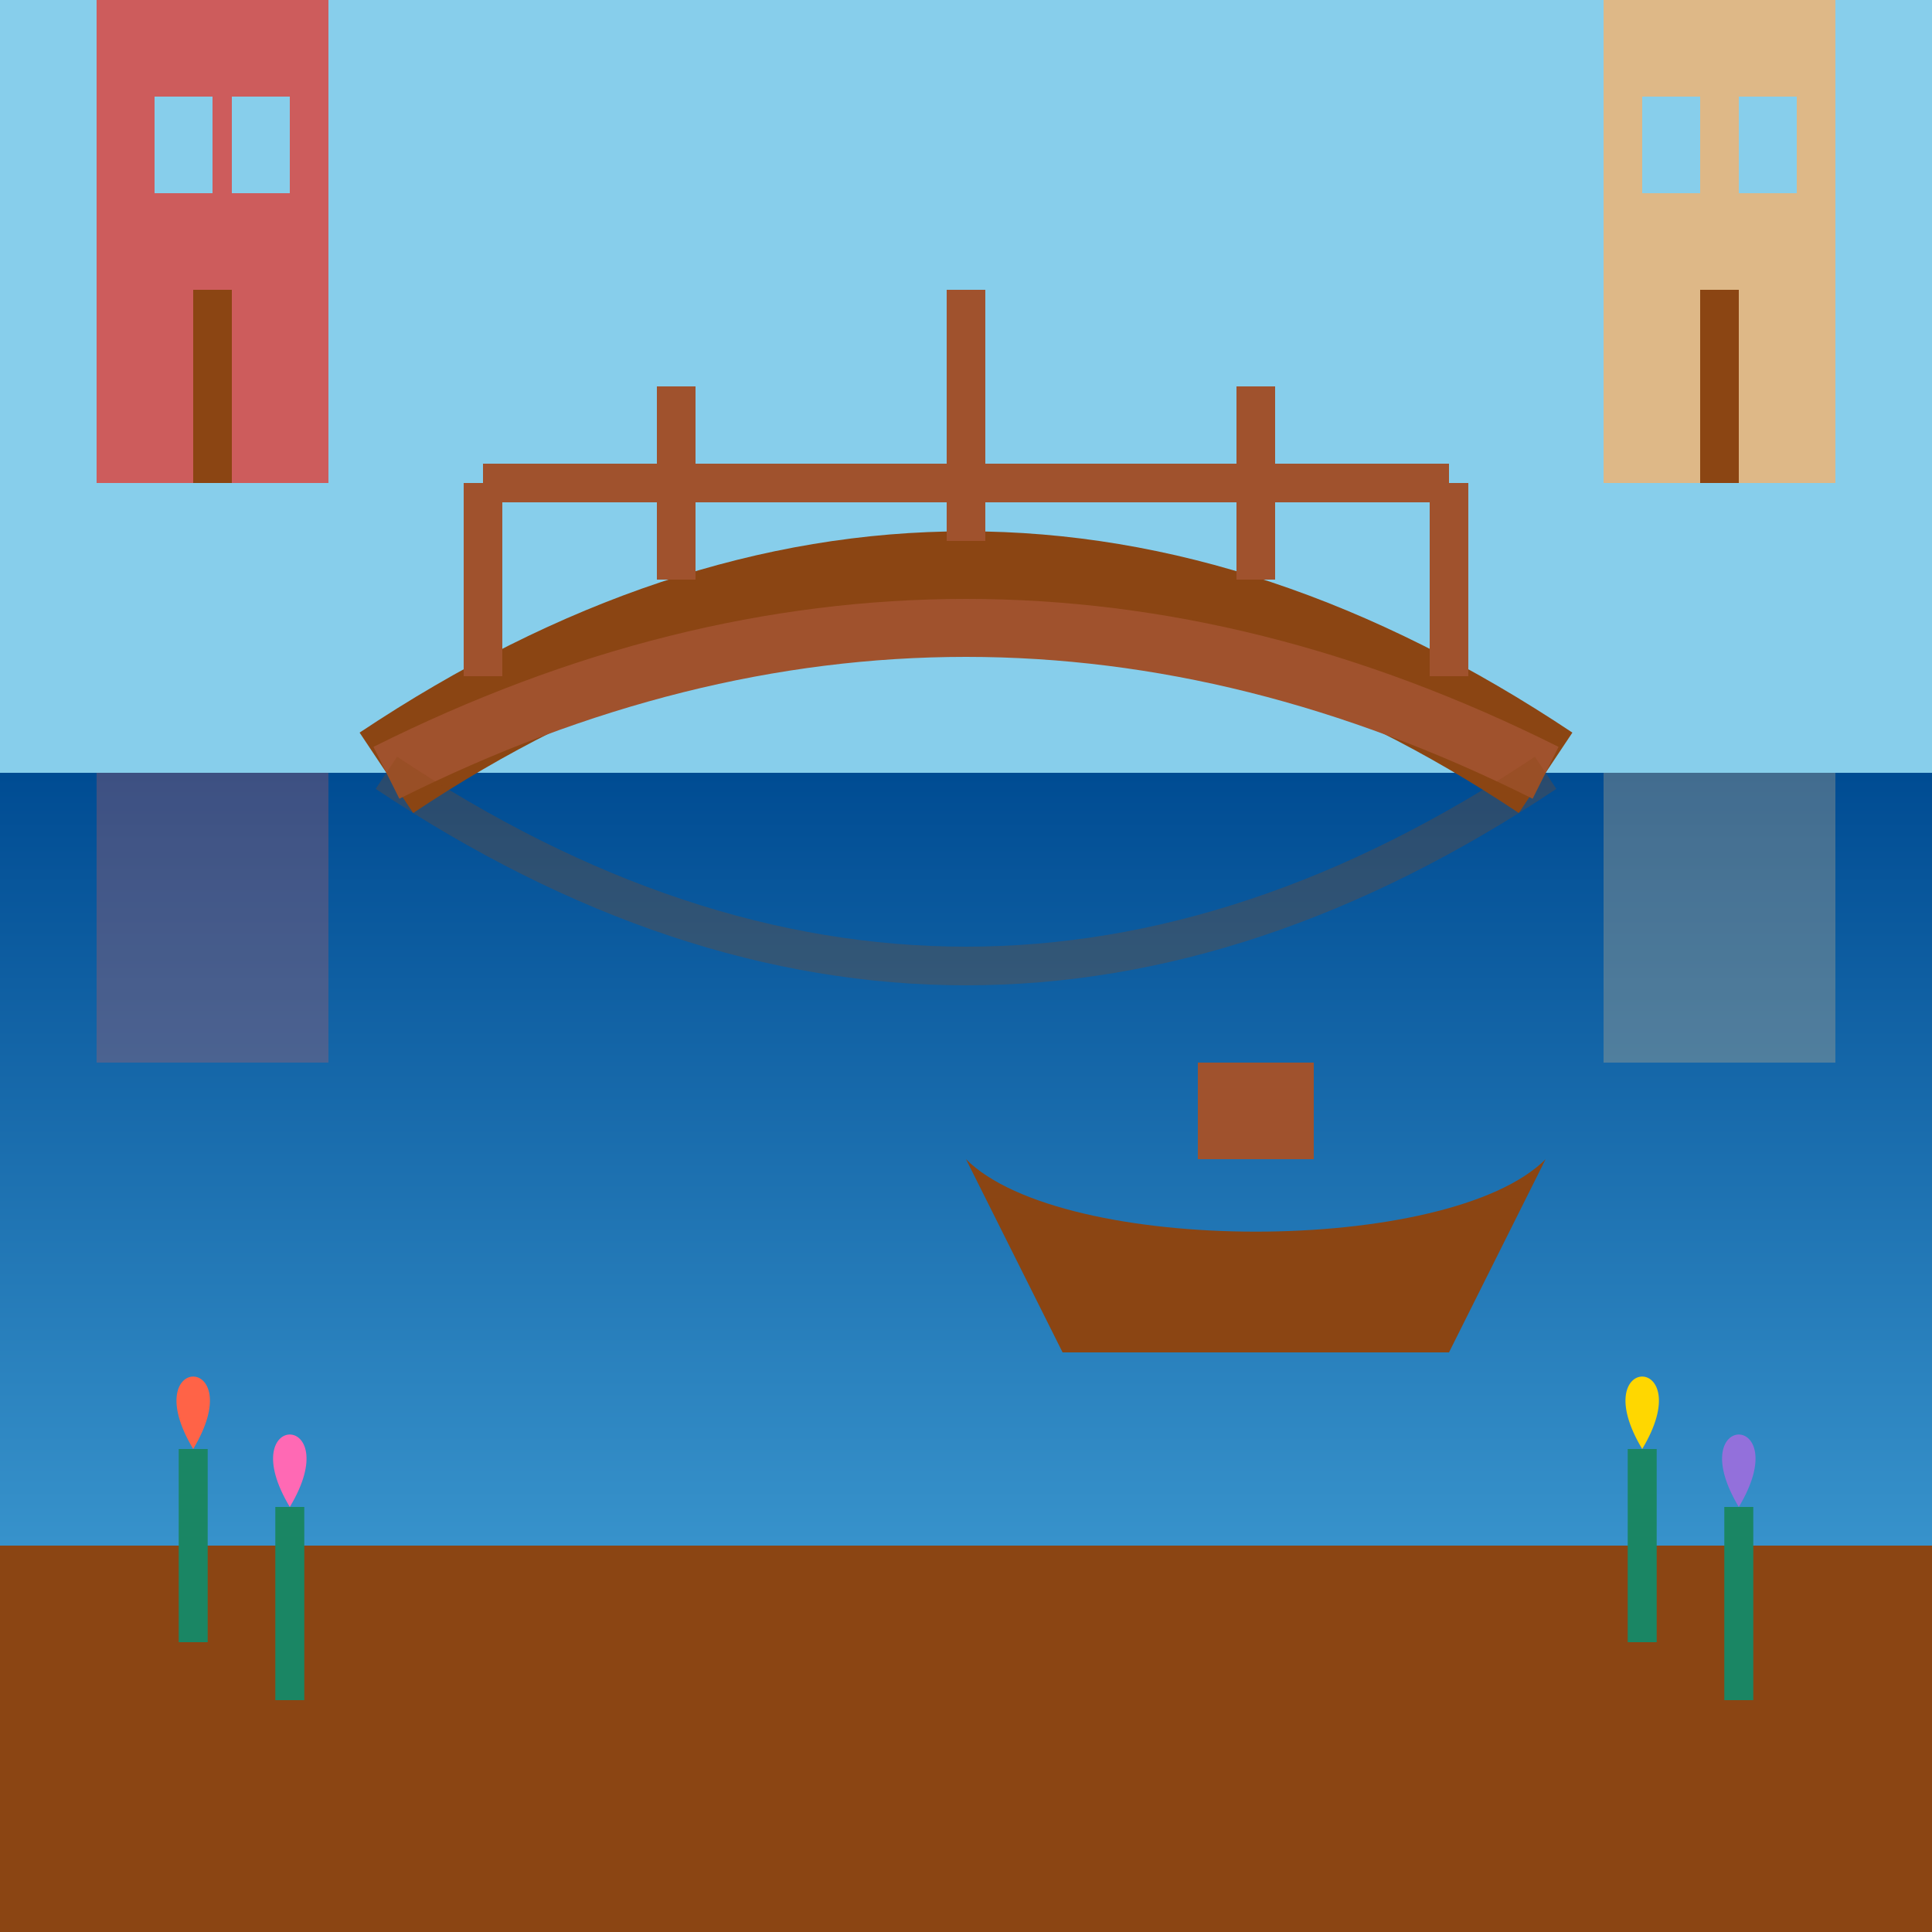 <svg xmlns="http://www.w3.org/2000/svg" width="100" height="100" viewBox="0 0 100 100">
  <defs>
    <linearGradient id="waterGradientCanal" x1="0%" y1="0%" x2="0%" y2="100%">
      <stop offset="0%" stop-color="#004c93" />
      <stop offset="100%" stop-color="#3792cb" />
    </linearGradient>
  </defs>
  
  <!-- Sky background -->
  <rect width="100" height="40" fill="#87CEEB" />
  
  <!-- Canal water -->
  <rect x="0" y="40" width="100" height="40" fill="url(#waterGradientCanal)" />
  
  <!-- Canal banks -->
  <rect x="0" y="80" width="100" height="20" fill="#8B4513" />
  
  <!-- Bridge over canal -->
  <path d="M20,40 Q50,20 80,40" stroke="#8B4513" stroke-width="5" fill="none" />
  <path d="M20,40 Q50,25 80,40" stroke="#A0522D" stroke-width="3" fill="none" />
  
  <!-- Bridge railings -->
  <path d="M25,35 L25,25 M35,30 L35,20 M50,28 L50,15 M65,30 L65,20 M75,35 L75,25" stroke="#A0522D" stroke-width="2" />
  <path d="M25,25 L75,25" stroke="#A0522D" stroke-width="2" />
  
  <!-- Canal boat -->
  <g transform="translate(65, 60)">
    <path d="M-15,0 C-10,5 10,5 15,0 L10,10 L-10,10 Z" fill="#8B4513" />
    <rect x="-3" y="-5" width="6" height="5" fill="#A0522D" />
  </g>
  
  <!-- Houses by the canal (simplified) -->
  <g transform="translate(20, 25)">
    <!-- Left house -->
    <rect x="-15" y="-25" width="12" height="25" fill="#CD5C5C" />
    <polygon points="-15,-25 -9,-30 -3,-25" fill="#8B4513" />
    <rect x="-12" y="-20" width="3" height="5" fill="#87CEEB" /> <!-- Window -->
    <rect x="-8" y="-20" width="3" height="5" fill="#87CEEB" /> <!-- Window -->
    <rect x="-10" y="-10" width="2" height="10" fill="#8B4513" /> <!-- Door -->
  </g>
  
  <g transform="translate(80, 25)">
    <!-- Right house -->
    <rect x="3" y="-25" width="12" height="25" fill="#DEB887" />
    <polygon points="3,-25 9,-32 15,-25" fill="#A0522D" />
    <rect x="5" y="-20" width="3" height="5" fill="#87CEEB" /> <!-- Window -->
    <rect x="10" y="-20" width="3" height="5" fill="#87CEEB" /> <!-- Window -->
    <rect x="8" y="-10" width="2" height="10" fill="#8B4513" /> <!-- Door -->
  </g>
  
  <!-- Water reflections -->
  <g opacity="0.3">
    <rect x="5" y="40" width="12" height="15" fill="#CD5C5C" />
    <rect x="83" y="40" width="12" height="15" fill="#DEB887" />
    <path d="M20,40 Q50,60 80,40" stroke="#8B4513" stroke-width="2" fill="none" />
  </g>
  
  <!-- Tulips on the bank -->
  <g transform="translate(10, 85)">
    <path d="M0,0 L0,-10" stroke="#1A8664" stroke-width="1.5" />
    <path d="M0,-10 C-3,-15 3,-15 0,-10" fill="#FF6347" />
  </g>
  
  <g transform="translate(15, 88)">
    <path d="M0,0 L0,-10" stroke="#1A8664" stroke-width="1.5" />
    <path d="M0,-10 C-3,-15 3,-15 0,-10" fill="#FF69B4" />
  </g>
  
  <g transform="translate(85, 85)">
    <path d="M0,0 L0,-10" stroke="#1A8664" stroke-width="1.5" />
    <path d="M0,-10 C-3,-15 3,-15 0,-10" fill="#FFD700" />
  </g>
  
  <g transform="translate(90, 88)">
    <path d="M0,0 L0,-10" stroke="#1A8664" stroke-width="1.5" />
    <path d="M0,-10 C-3,-15 3,-15 0,-10" fill="#9370DB" />
  </g>
</svg>
